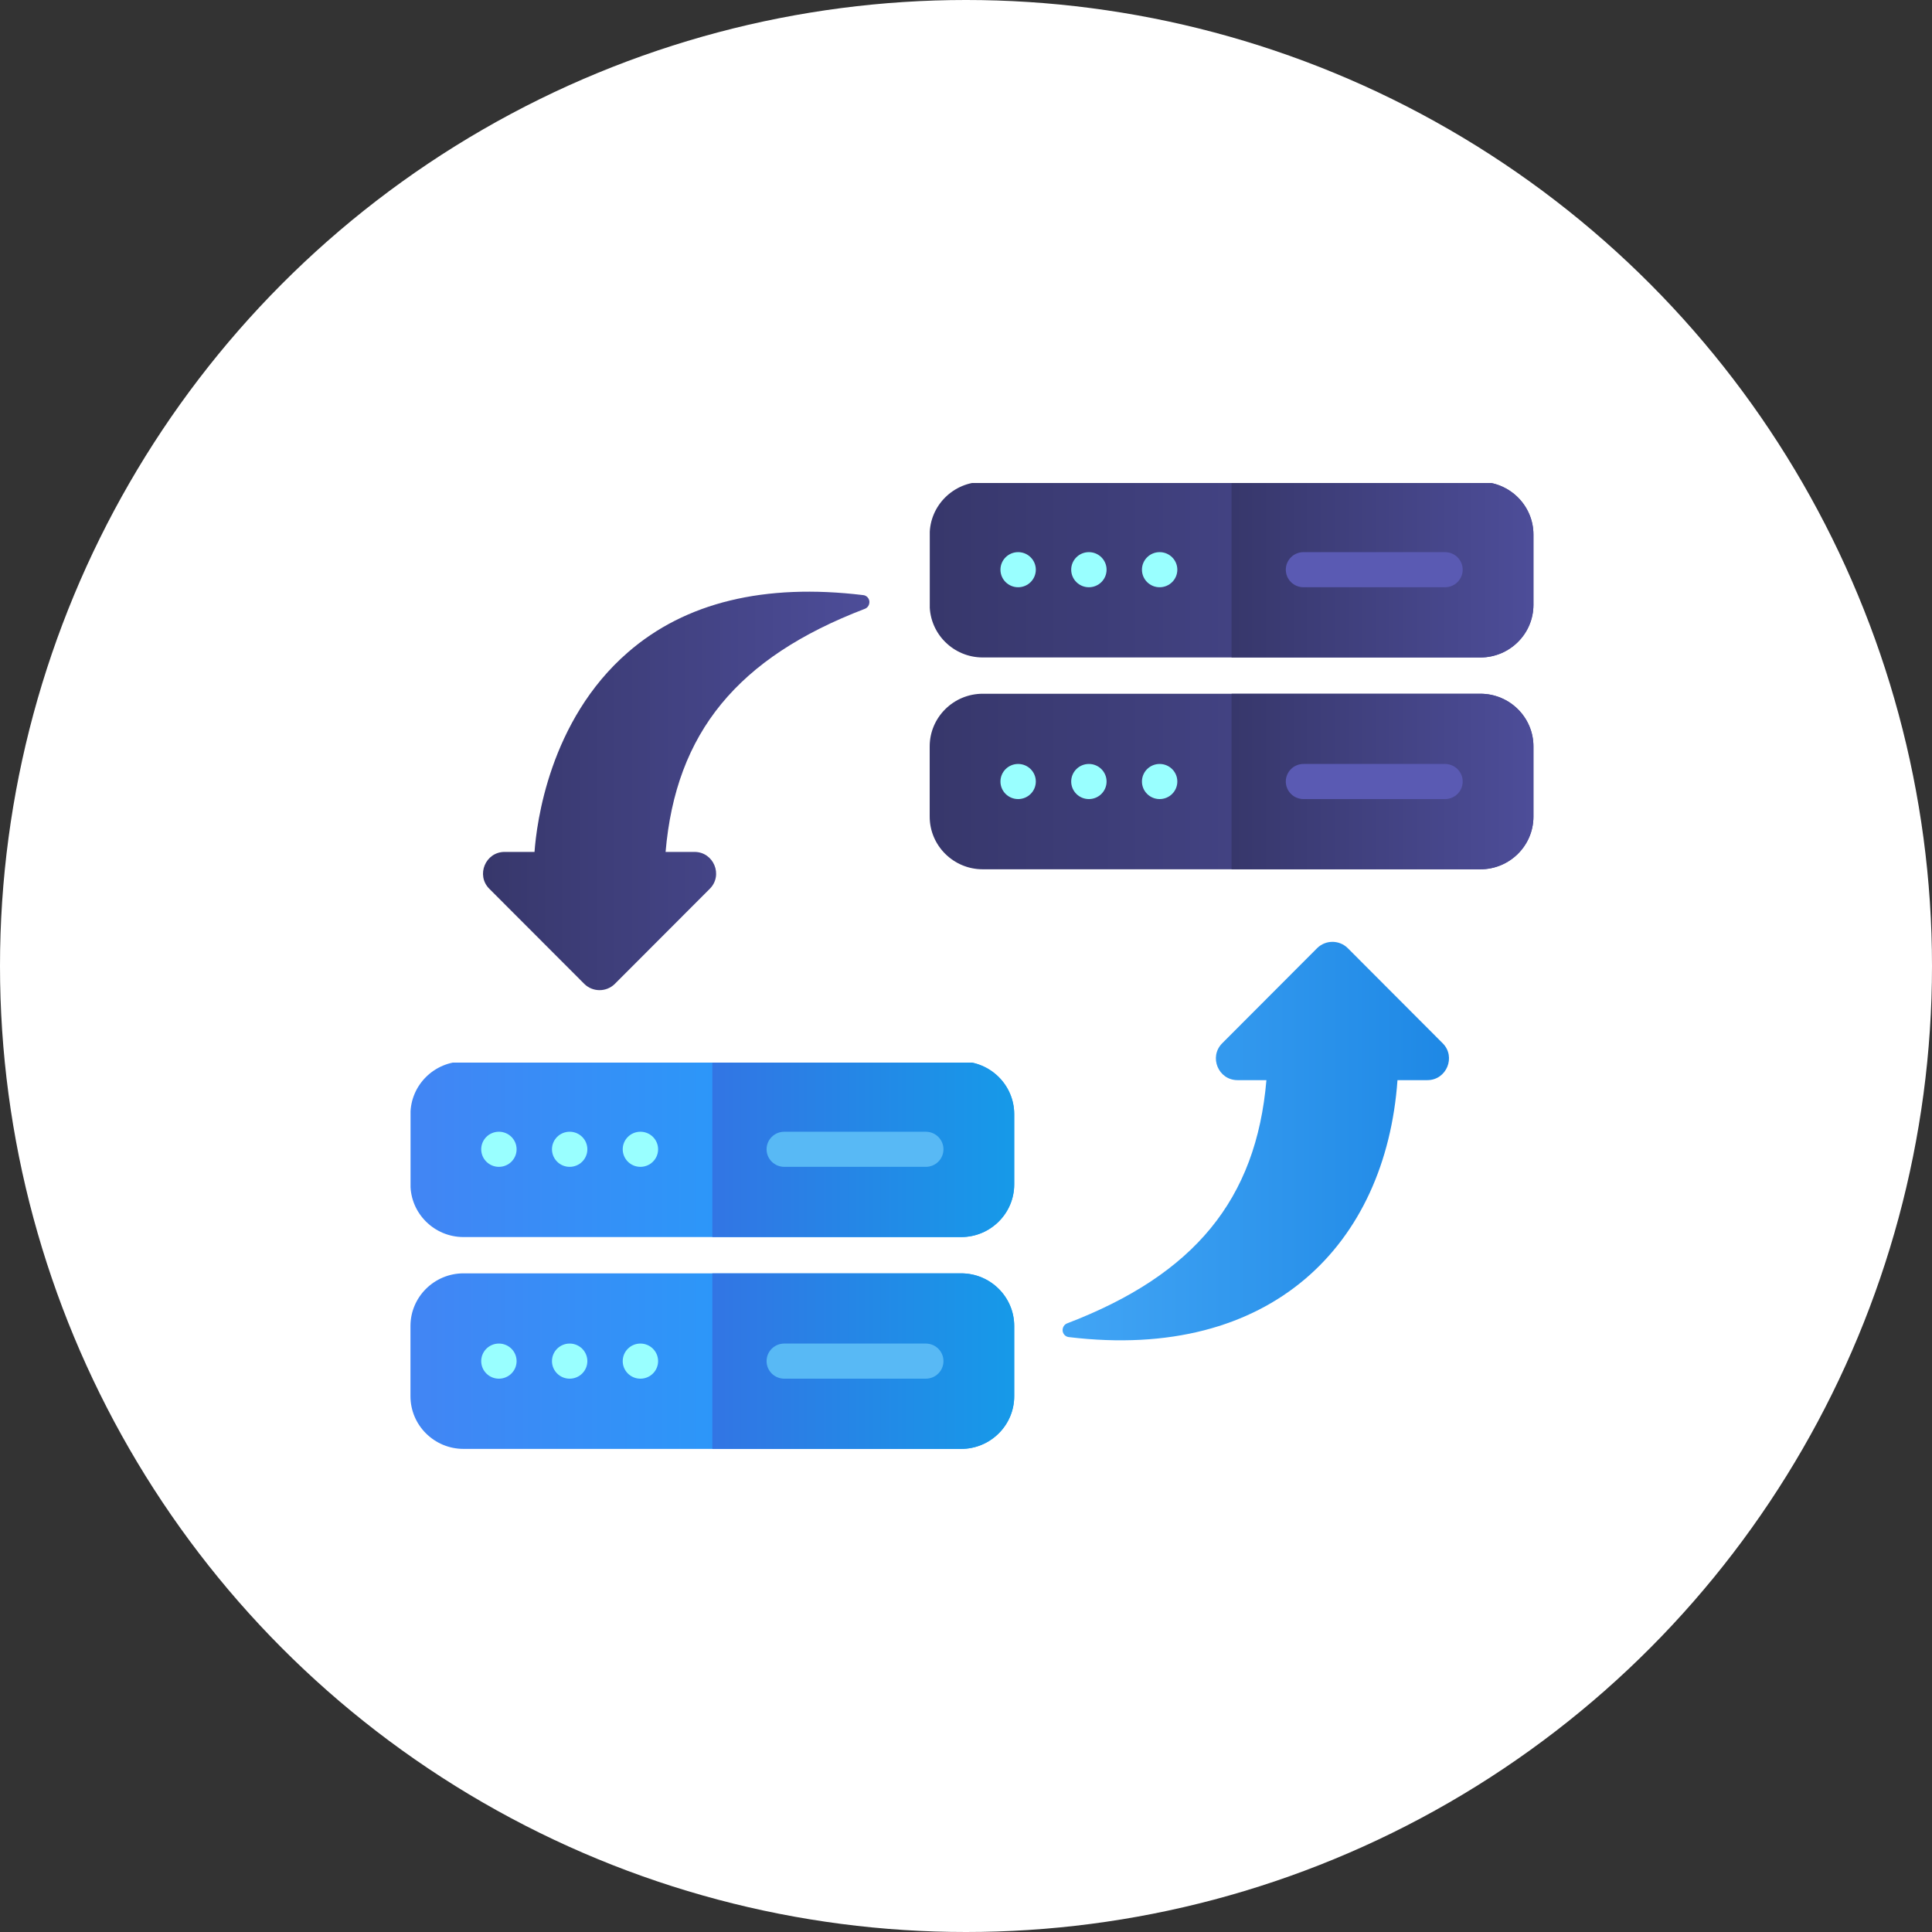 <?xml version="1.0" encoding="UTF-8"?> <svg xmlns="http://www.w3.org/2000/svg" width="160" height="160" viewBox="0 0 160 160" fill="none"><rect x="0" y="0" width="160" height="160" fill="#333333" stroke="none"/><circle cx="80" cy="80" r="80" fill="white"></circle><g clip-path="url(#clip0_4396_737)"><path d="M79.599 102.448H38.388C35.965 102.448 33.993 100.492 33.993 98.087V92.272C33.993 89.867 35.965 87.91 38.388 87.91H79.599C82.022 87.91 83.993 89.867 83.993 92.272V98.087C83.993 100.492 82.022 102.448 79.599 102.448Z" fill="url(#paint0_linear_4396_737)"></path><path d="M79.599 119.991H38.388C35.965 119.991 33.993 118.035 33.993 115.63V109.814C33.993 107.409 35.965 105.453 38.388 105.453H79.599C82.022 105.453 83.993 107.409 83.993 109.814V115.63C83.993 118.035 82.022 119.991 79.599 119.991Z" fill="url(#paint1_linear_4396_737)"></path><path d="M79.599 87.91H58.993V102.448H79.599C82.022 102.448 83.993 100.492 83.993 98.087V92.272C83.993 89.867 82.022 87.91 79.599 87.91Z" fill="url(#paint2_linear_4396_737)"></path><path d="M79.599 105.453H58.993V119.991H79.599C82.022 119.991 83.993 118.035 83.993 115.63V109.814C83.993 107.409 82.022 105.453 79.599 105.453Z" fill="url(#paint3_linear_4396_737)"></path><path d="M76.669 96.633H64.95C64.141 96.633 63.485 95.983 63.485 95.179C63.485 94.376 64.141 93.726 64.95 93.726H76.669C77.479 93.726 78.134 94.376 78.134 95.179C78.134 95.983 77.479 96.633 76.669 96.633Z" fill="#58B9F5"></path><path d="M76.669 114.176H64.95C64.141 114.176 63.485 113.526 63.485 112.722C63.485 111.918 64.141 111.268 64.95 111.268H76.669C77.479 111.268 78.134 111.918 78.134 112.722C78.134 113.526 77.479 114.176 76.669 114.176Z" fill="#58B9F5"></path><path d="M41.317 96.633C42.126 96.633 42.782 95.982 42.782 95.179C42.782 94.376 42.126 93.726 41.317 93.726C40.508 93.726 39.852 94.376 39.852 95.179C39.852 95.982 40.508 96.633 41.317 96.633Z" fill="#99FFFF"></path><path d="M47.177 96.633C47.986 96.633 48.642 95.982 48.642 95.179C48.642 94.376 47.986 93.726 47.177 93.726C46.368 93.726 45.712 94.376 45.712 95.179C45.712 95.982 46.368 96.633 47.177 96.633Z" fill="#99FFFF"></path><path d="M53.036 96.633C53.845 96.633 54.501 95.982 54.501 95.179C54.501 94.376 53.845 93.726 53.036 93.726C52.227 93.726 51.571 94.376 51.571 95.179C51.571 95.982 52.227 96.633 53.036 96.633Z" fill="#99FFFF"></path><path d="M41.317 114.176C42.126 114.176 42.782 113.525 42.782 112.722C42.782 111.919 42.126 111.268 41.317 111.268C40.508 111.268 39.852 111.919 39.852 112.722C39.852 113.525 40.508 114.176 41.317 114.176Z" fill="#99FFFF"></path><path d="M47.177 114.176C47.986 114.176 48.642 113.525 48.642 112.722C48.642 111.919 47.986 111.268 47.177 111.268C46.368 111.268 45.712 111.919 45.712 112.722C45.712 113.525 46.368 114.176 47.177 114.176Z" fill="#99FFFF"></path><path d="M53.036 114.176C53.845 114.176 54.501 113.525 54.501 112.722C54.501 111.919 53.845 111.268 53.036 111.268C52.227 111.268 51.571 111.919 51.571 112.722C51.571 113.525 52.227 114.176 53.036 114.176Z" fill="#99FFFF"></path></g><g clip-path="url(#clip1_4396_737)"><path d="M122.599 54.448H81.388C78.965 54.448 76.993 52.492 76.993 50.087V44.272C76.993 41.867 78.965 39.91 81.388 39.91H122.599C125.022 39.91 126.993 41.867 126.993 44.272V50.087C126.993 52.492 125.022 54.448 122.599 54.448Z" fill="url(#paint4_linear_4396_737)"></path><path d="M122.599 71.991H81.388C78.965 71.991 76.993 70.035 76.993 67.63V61.814C76.993 59.409 78.965 57.453 81.388 57.453H122.599C125.022 57.453 126.993 59.409 126.993 61.814V67.63C126.993 70.035 125.022 71.991 122.599 71.991Z" fill="url(#paint5_linear_4396_737)"></path><path d="M122.599 39.91H101.993V54.448H122.599C125.022 54.448 126.993 52.492 126.993 50.087V44.272C126.993 41.867 125.022 39.91 122.599 39.91Z" fill="url(#paint6_linear_4396_737)"></path><path d="M122.599 57.453H101.993V71.991H122.599C125.022 71.991 126.993 70.035 126.993 67.63V61.814C126.993 59.409 125.022 57.453 122.599 57.453Z" fill="url(#paint7_linear_4396_737)"></path><path d="M119.669 48.633H107.95C107.141 48.633 106.485 47.983 106.485 47.179C106.485 46.376 107.141 45.726 107.95 45.726H119.669C120.479 45.726 121.134 46.376 121.134 47.179C121.134 47.983 120.479 48.633 119.669 48.633Z" fill="#5A5AB3"></path><path d="M119.669 66.176H107.95C107.141 66.176 106.485 65.525 106.485 64.722C106.485 63.918 107.141 63.268 107.95 63.268H119.669C120.479 63.268 121.134 63.918 121.134 64.722C121.134 65.525 120.479 66.176 119.669 66.176Z" fill="#5A5AB3"></path><path d="M84.317 48.633C85.126 48.633 85.782 47.982 85.782 47.179C85.782 46.377 85.126 45.726 84.317 45.726C83.508 45.726 82.853 46.377 82.853 47.179C82.853 47.982 83.508 48.633 84.317 48.633Z" fill="#99FFFF"></path><path d="M90.177 48.633C90.986 48.633 91.642 47.982 91.642 47.179C91.642 46.377 90.986 45.726 90.177 45.726C89.368 45.726 88.712 46.377 88.712 47.179C88.712 47.982 89.368 48.633 90.177 48.633Z" fill="#99FFFF"></path><path d="M96.036 48.633C96.845 48.633 97.501 47.982 97.501 47.179C97.501 46.377 96.845 45.726 96.036 45.726C95.227 45.726 94.571 46.377 94.571 47.179C94.571 47.982 95.227 48.633 96.036 48.633Z" fill="#99FFFF"></path><path d="M84.317 66.176C85.126 66.176 85.782 65.525 85.782 64.722C85.782 63.919 85.126 63.268 84.317 63.268C83.508 63.268 82.853 63.919 82.853 64.722C82.853 65.525 83.508 66.176 84.317 66.176Z" fill="#99FFFF"></path><path d="M90.177 66.176C90.986 66.176 91.642 65.525 91.642 64.722C91.642 63.919 90.986 63.268 90.177 63.268C89.368 63.268 88.712 63.919 88.712 64.722C88.712 65.525 89.368 66.176 90.177 66.176Z" fill="#99FFFF"></path><path d="M96.036 66.176C96.845 66.176 97.501 65.525 97.501 64.722C97.501 63.919 96.845 63.268 96.036 63.268C95.227 63.268 94.571 63.919 94.571 64.722C94.571 65.525 95.227 66.176 96.036 66.176Z" fill="#99FFFF"></path></g><path d="M109.085 78.516C109.784 77.828 110.91 77.828 111.61 78.516L119.479 86.401C120.599 87.524 119.793 89.453 118.211 89.453H115.734C114.763 103.034 105.296 112.757 88.524 110.733C88.251 110.709 88.038 110.495 88.003 110.222C87.979 109.949 88.121 109.688 88.382 109.593C98.929 105.556 104.037 99.321 104.879 89.453H102.485C100.893 89.453 100.098 87.522 101.216 86.401L109.085 78.516Z" fill="url(#paint8_linear_4396_737)"></path><path d="M50.915 81.484C50.216 82.172 49.09 82.172 48.391 81.484L40.521 73.603C39.404 72.484 40.201 70.552 41.789 70.552H44.267C44.432 68.238 45.475 59.68 52.005 54.019C56.757 49.888 63.311 48.298 71.476 49.283C71.749 49.306 71.962 49.52 71.997 49.793C72.021 50.066 71.879 50.327 71.618 50.422C61.071 54.458 55.964 60.689 55.121 70.552H57.515C59.107 70.552 59.902 72.482 58.784 73.603L50.915 81.484Z" fill="url(#paint9_linear_4396_737)"></path><defs><linearGradient id="paint0_linear_4396_737" x1="91.346" y1="105.942" x2="33.993" y2="105.942" gradientUnits="userSpaceOnUse"><stop stop-color="#10ADFF"></stop><stop offset="1" stop-color="#4285F4"></stop></linearGradient><linearGradient id="paint1_linear_4396_737" x1="91.346" y1="105.942" x2="33.993" y2="105.942" gradientUnits="userSpaceOnUse"><stop stop-color="#10ADFF"></stop><stop offset="1" stop-color="#4285F4"></stop></linearGradient><linearGradient id="paint2_linear_4396_737" x1="87.67" y1="105.942" x2="58.993" y2="105.942" gradientUnits="userSpaceOnUse"><stop stop-color="#129FE9"></stop><stop offset="1" stop-color="#3275E4"></stop></linearGradient><linearGradient id="paint3_linear_4396_737" x1="87.67" y1="105.942" x2="58.993" y2="105.942" gradientUnits="userSpaceOnUse"><stop stop-color="#129FE9"></stop><stop offset="1" stop-color="#3275E4"></stop></linearGradient><linearGradient id="paint4_linear_4396_737" x1="126.993" y1="64.722" x2="76.993" y2="64.722" gradientUnits="userSpaceOnUse"><stop stop-color="#4D4D99"></stop><stop offset="1" stop-color="#37376B"></stop></linearGradient><linearGradient id="paint5_linear_4396_737" x1="126.993" y1="64.722" x2="76.993" y2="64.722" gradientUnits="userSpaceOnUse"><stop stop-color="#4D4D99"></stop><stop offset="1" stop-color="#37376B"></stop></linearGradient><linearGradient id="paint6_linear_4396_737" x1="126.993" y1="64.722" x2="101.993" y2="64.722" gradientUnits="userSpaceOnUse"><stop stop-color="#4D4D99"></stop><stop offset="1" stop-color="#37376B"></stop></linearGradient><linearGradient id="paint7_linear_4396_737" x1="126.993" y1="64.722" x2="101.993" y2="64.722" gradientUnits="userSpaceOnUse"><stop stop-color="#4D4D99"></stop><stop offset="1" stop-color="#37376B"></stop></linearGradient><linearGradient id="paint8_linear_4396_737" x1="88" y1="94.5" x2="120" y2="94.5" gradientUnits="userSpaceOnUse"><stop stop-color="#42A5F5"></stop><stop offset="1" stop-color="#1E88E5"></stop></linearGradient><linearGradient id="paint9_linear_4396_737" x1="72" y1="74.523" x2="40" y2="74.523" gradientUnits="userSpaceOnUse"><stop stop-color="#4D4D99"></stop><stop offset="1" stop-color="#37376B"></stop></linearGradient><clipPath id="clip0_4396_737"><rect width="50" height="32" fill="white" transform="translate(34 88)"></rect></clipPath><clipPath id="clip1_4396_737"><rect width="50" height="32" fill="white" transform="translate(77 40)"></rect></clipPath></defs></svg> 